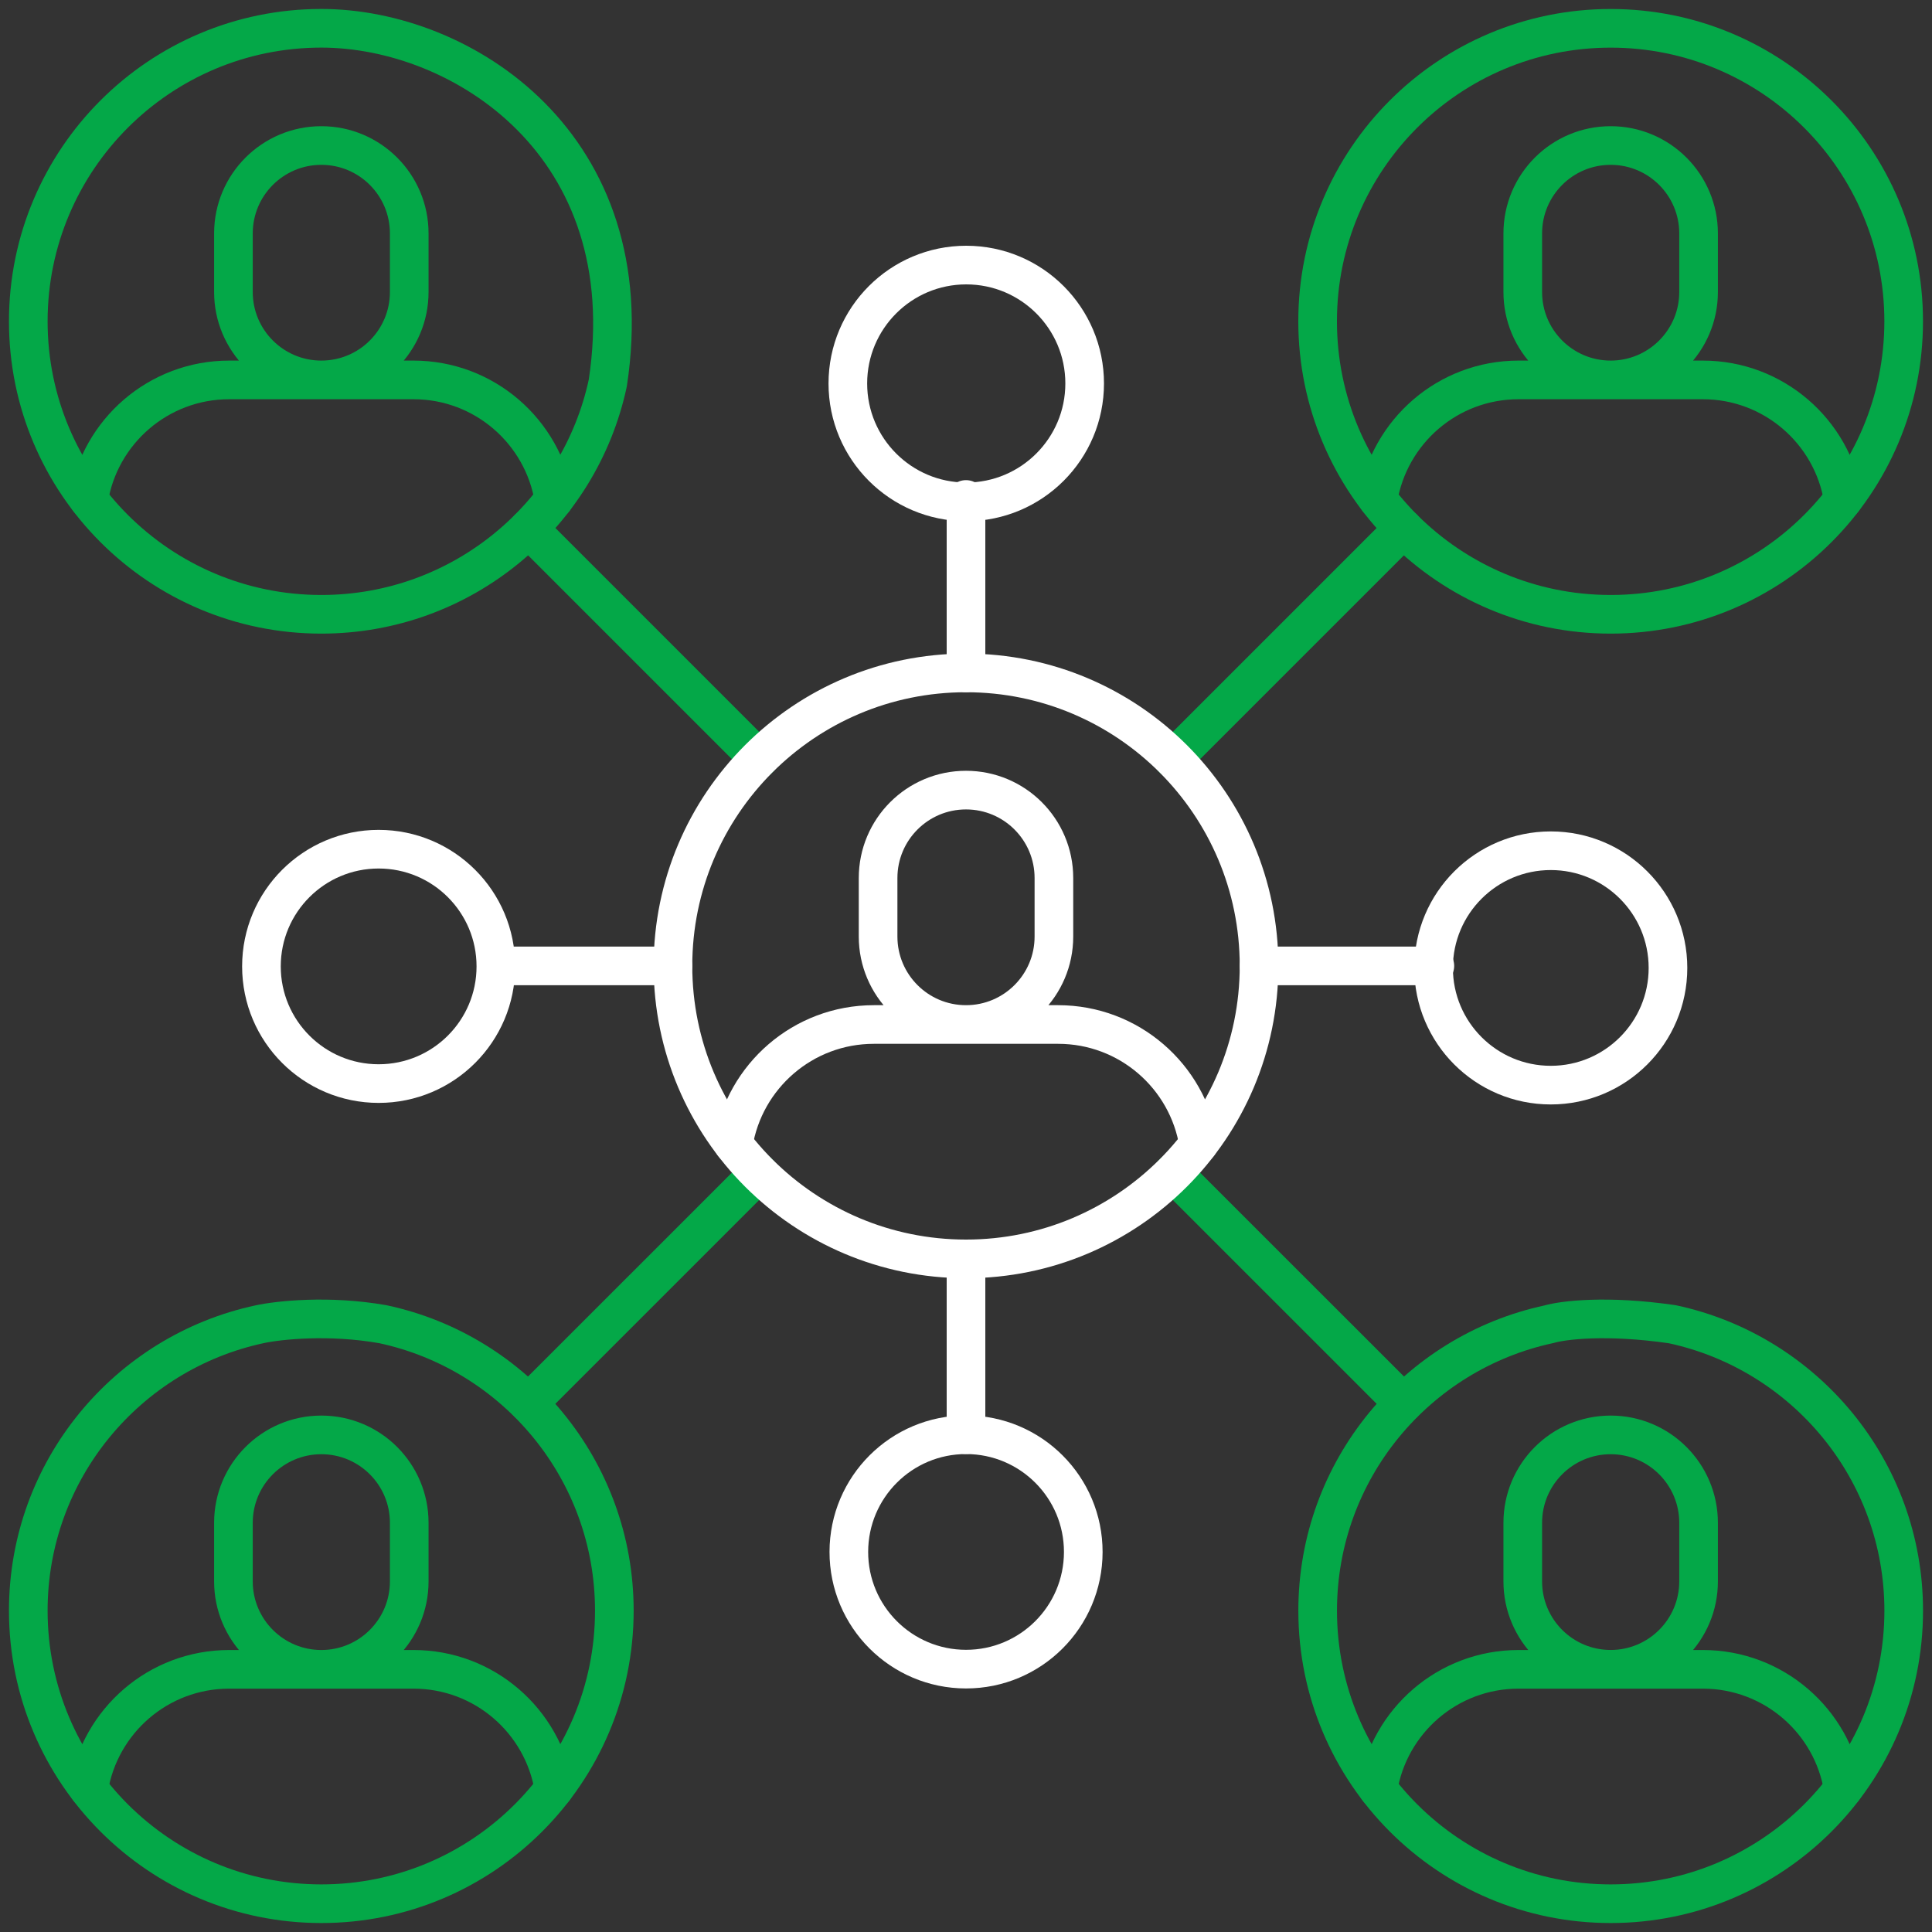 <svg width="50" height="50" viewBox="0 0 50 50" fill="none" xmlns="http://www.w3.org/2000/svg">
<rect x="0" y="0" width="50" height="50" fill="#333333" stroke="none"/>
<g clip-path="url(#clip0_1279_1433)">
<path d="M41.684 15.898C45.872 15.898 49.267 12.503 49.267 8.315C49.267 4.128 45.872 0.733 41.684 0.733C37.495 0.733 34.1 4.128 34.1 8.315C34.1 12.503 37.495 15.898 41.684 15.898Z" stroke="#04A848" stroke-miterlimit="10" stroke-linecap="round" stroke-linejoin="round"/>
<path d="M35.664 12.926C35.947 11.172 37.466 9.832 39.3 9.832H44.068C45.902 9.832 47.421 11.172 47.703 12.926M41.684 9.832C40.427 9.832 39.409 8.813 39.409 7.557V6.041C39.409 4.784 40.427 3.766 41.684 3.766C42.94 3.766 43.959 4.784 43.959 6.041V7.557C43.959 8.813 42.94 9.832 41.684 9.832ZM15.73 9.911C14.998 13.332 11.957 15.898 8.316 15.898C4.128 15.898 0.732 12.504 0.732 8.316C0.732 4.128 4.128 0.732 8.316 0.732C11.956 0.732 16.667 3.75 15.73 9.911Z" stroke="#04A848" stroke-miterlimit="10" stroke-linecap="round" stroke-linejoin="round"/>
<path d="M2.297 12.926C2.579 11.172 4.098 9.832 5.932 9.832H10.7C12.534 9.832 14.053 11.172 14.336 12.926M8.316 9.832C7.06 9.832 6.041 8.813 6.041 7.557V6.041C6.041 4.784 7.06 3.766 8.316 3.766C9.573 3.766 10.591 4.784 10.591 6.041V7.557C10.591 8.813 9.573 9.832 8.316 9.832ZM43.279 34.271C46.702 35.004 49.268 38.044 49.268 41.685C49.268 45.873 45.872 49.268 41.684 49.268C37.495 49.268 34.101 45.873 34.101 41.685C34.101 38.044 36.666 35.004 40.088 34.271C40.439 34.167 41.569 34.022 43.279 34.271Z" stroke="#04A848" stroke-miterlimit="10" stroke-linecap="round" stroke-linejoin="round"/>
<path d="M35.664 46.296C35.947 44.541 37.466 43.202 39.3 43.202H44.068C45.902 43.202 47.421 44.541 47.703 46.296M41.684 43.201C40.427 43.201 39.409 42.183 39.409 40.926V39.41C39.409 38.154 40.427 37.135 41.684 37.135C42.94 37.135 43.959 38.154 43.959 39.41V40.926C43.959 42.183 42.94 43.201 41.684 43.201ZM9.912 34.271C13.334 35.004 15.899 38.045 15.899 41.684C15.899 45.873 12.504 49.268 8.316 49.268C4.128 49.268 0.732 45.873 0.732 41.684C0.732 38.044 3.298 35.004 6.721 34.271C7.2 34.167 8.508 34.022 9.912 34.271Z" stroke="#04A848" stroke-miterlimit="10" stroke-linecap="round" stroke-linejoin="round"/>
<path d="M2.297 46.296C2.579 44.541 4.098 43.202 5.932 43.202H10.7C12.534 43.202 14.053 44.541 14.336 46.296M36.321 13.677L30.362 19.636M19.638 30.359L13.679 36.317M36.321 36.317L30.362 30.359M19.638 19.636L13.679 13.677M8.316 43.202C7.06 43.202 6.041 42.183 6.041 40.926V39.41C6.041 38.154 7.06 37.135 8.316 37.135C9.573 37.135 10.591 38.154 10.591 39.41V40.926C10.591 42.183 9.573 43.202 8.316 43.202Z" stroke="#04A848" stroke-miterlimit="10" stroke-linecap="round" stroke-linejoin="round"/>
<path d="M28.035 40.167C28.037 38.492 26.68 37.133 25.005 37.131C23.329 37.129 21.97 38.486 21.968 40.161C21.966 41.836 23.323 43.195 24.998 43.197C26.673 43.199 28.033 41.843 28.035 40.167Z" stroke="white" stroke-miterlimit="10" stroke-linecap="round" stroke-linejoin="round"/>
<path d="M25 32.58V37.129" stroke="white" stroke-miterlimit="10" stroke-linecap="round" stroke-linejoin="round"/>
<path d="M25.006 12.988C26.699 12.988 28.071 11.616 28.071 9.924C28.071 8.232 26.699 6.86 25.006 6.86C23.314 6.86 21.942 8.232 21.942 9.924C21.942 11.616 23.314 12.988 25.006 12.988Z" stroke="white" stroke-miterlimit="10" stroke-linecap="round" stroke-linejoin="round"/>
<path d="M25 17.415V12.926" stroke="white" stroke-miterlimit="10" stroke-linecap="round" stroke-linejoin="round"/>
<path d="M40.134 28.083C41.809 28.083 43.167 26.725 43.167 25.05C43.167 23.375 41.809 22.017 40.134 22.017C38.459 22.017 37.101 23.375 37.101 25.05C37.101 26.725 38.459 28.083 40.134 28.083Z" stroke="white" stroke-miterlimit="10" stroke-linecap="round" stroke-linejoin="round"/>
<path d="M9.799 28.043C11.475 28.043 12.833 26.685 12.833 25.01C12.833 23.335 11.475 21.977 9.799 21.977C8.124 21.977 6.766 23.335 6.766 25.01C6.766 26.685 8.124 28.043 9.799 28.043Z" stroke="white" stroke-miterlimit="10" stroke-linecap="round" stroke-linejoin="round"/>
<path d="M32.584 24.997H37.134M17.416 24.997H12.866" stroke="white" stroke-miterlimit="10" stroke-linecap="round" stroke-linejoin="round"/>
<path d="M25 32.58C29.188 32.58 32.584 29.185 32.584 24.997C32.584 20.809 29.188 17.415 25 17.415C20.812 17.415 17.416 20.809 17.416 24.997C17.416 29.185 20.812 32.58 25 32.58Z" stroke="white" stroke-miterlimit="10" stroke-linecap="round" stroke-linejoin="round"/>
<path d="M18.98 29.608C19.263 27.854 20.782 26.514 22.616 26.514H27.384C29.218 26.514 30.737 27.854 31.019 29.608M25 26.514C23.743 26.514 22.725 25.495 22.725 24.238V22.723C22.725 21.466 23.743 20.448 25 20.448C26.256 20.448 27.275 21.466 27.275 22.723V24.239C27.275 25.495 26.256 26.514 25 26.514Z" stroke="white" stroke-miterlimit="10" stroke-linecap="round" stroke-linejoin="round"/>
</g>
<defs>
<clipPath id="clip0_1279_1433">
<rect width="50" height="50" fill="white"/>
</clipPath>
</defs>
</svg>
